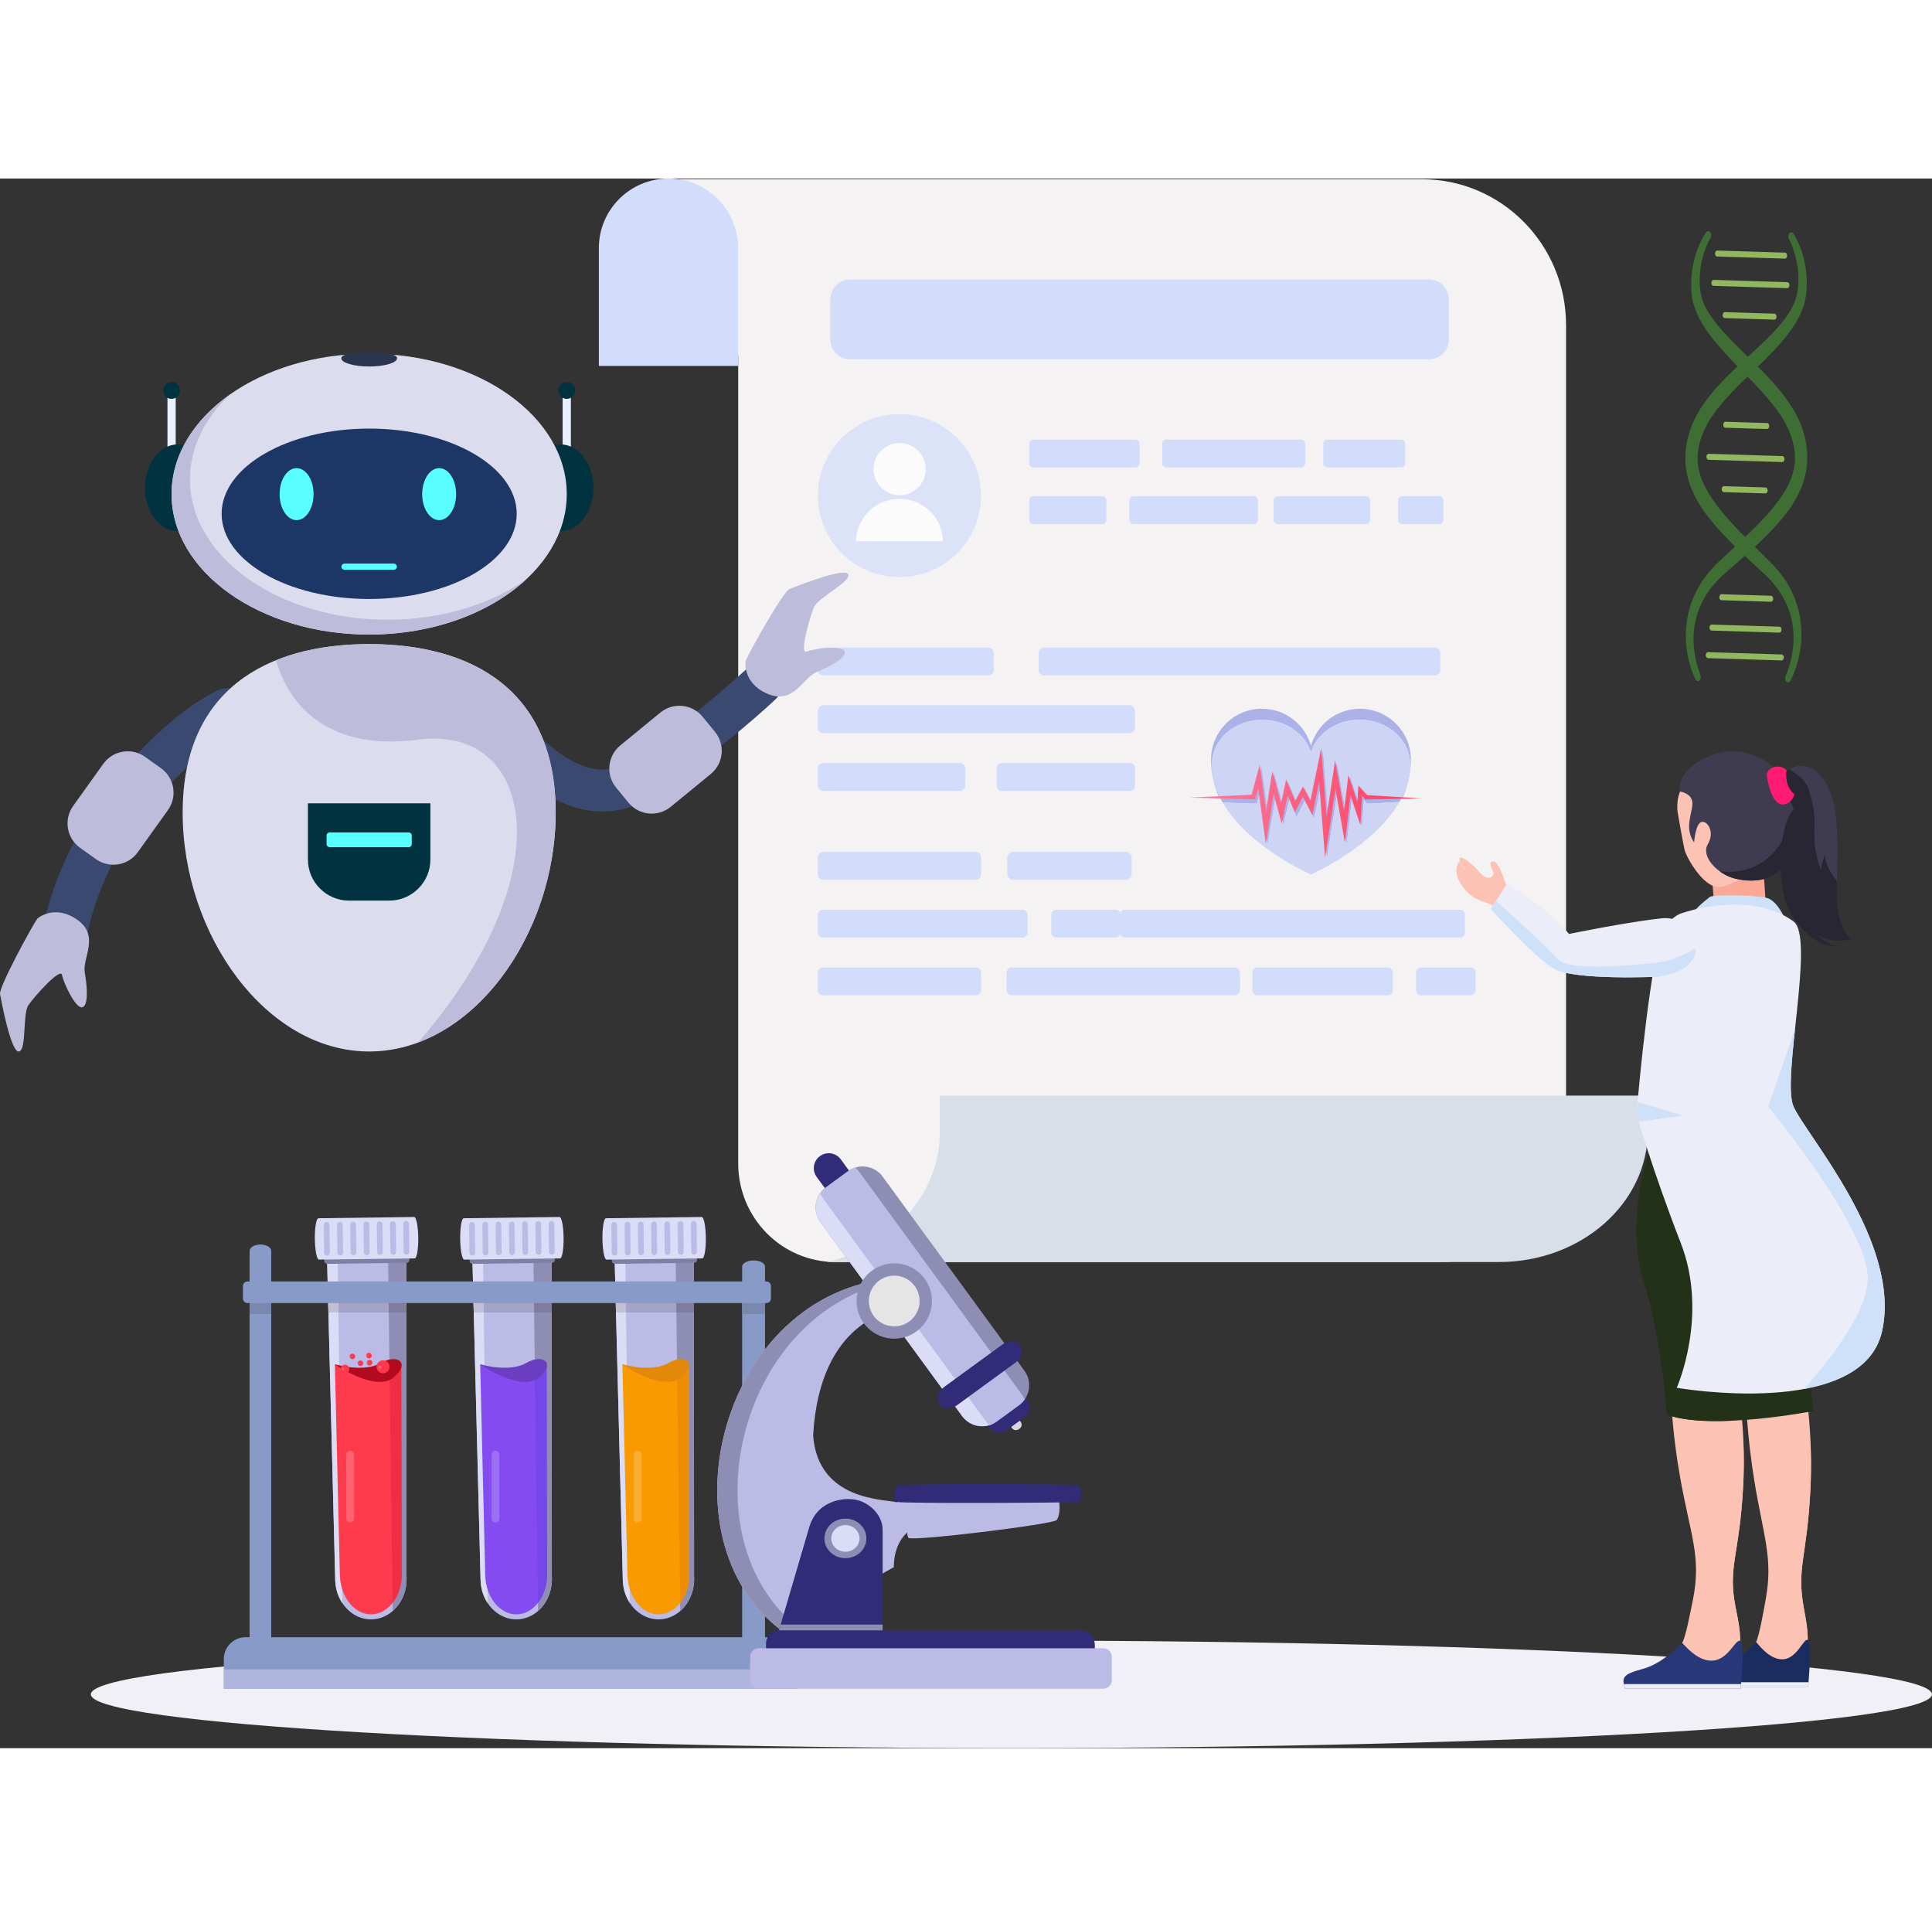 <svg xmlns="http://www.w3.org/2000/svg" width="338" height="337" viewBox="0 0 538 437" fill="none"><rect x="0" y="0" width="538" height="437" fill="#333333" stroke="none"/><g clip-path="url(#clip0_543_2887)"><path d="M537.977 422.013C537.977 430.274 423.21 436.969 281.639 436.969C140.067 436.969 25.301 430.274 25.301 422.013C25.301 413.753 140.067 407.055 281.639 407.055C423.21 407.055 537.977 413.753 537.977 422.013Z" fill="#F1F0F7"></path><path fill-rule="evenodd" clip-rule="evenodd" d="M497.256 138.421C497.825 137.166 498.32 135.637 498.676 134.152C499.032 132.647 499.295 131.105 499.395 129.553C499.614 126.448 499.228 123.346 498.294 120.582C497.835 119.196 497.246 117.887 496.561 116.671C496.238 116.045 495.843 115.485 495.48 114.897C495.071 114.355 494.702 113.772 494.266 113.267C493.844 112.744 493.418 112.228 492.959 111.756C492.517 111.257 492.044 110.807 491.575 110.356C490.634 109.444 489.59 108.516 488.602 107.591C484.601 103.873 480.573 100.141 476.822 95.636C474.966 93.362 473.14 90.907 471.673 87.848C470.945 86.325 470.306 84.646 469.877 82.804C469.445 80.968 469.242 78.968 469.322 76.995C469.398 75.021 469.744 73.104 470.25 71.342C470.496 70.451 470.798 69.621 471.108 68.79C471.45 67.974 471.799 67.163 472.195 66.42C472.974 64.918 473.832 63.535 474.743 62.282C475.644 61.012 476.592 59.836 477.56 58.727C479.489 56.489 481.511 54.508 483.533 52.595L489.58 46.965C491.579 45.106 493.528 43.201 495.334 41.136C497.11 39.065 498.816 36.822 499.804 34.224C499.947 33.907 500.033 33.575 500.137 33.246C500.253 32.92 500.316 32.585 500.389 32.25C500.476 31.931 500.522 31.55 500.572 31.173C500.616 30.796 500.695 30.424 500.709 30.042C500.858 28.525 500.822 26.98 500.672 25.451C500.516 23.923 500.213 22.411 499.781 20.965C499.362 19.534 498.803 18.07 498.174 16.899L498.134 16.826C497.862 16.318 497.938 15.593 498.307 15.208C498.657 14.843 499.145 14.916 499.428 15.358C500.323 16.767 500.978 18.215 501.563 19.817C502.125 21.412 502.551 23.114 502.814 24.883C503.07 26.649 503.193 28.482 503.097 30.311C503.097 30.77 503.027 31.221 502.994 31.677C502.957 32.131 502.92 32.583 502.824 33.07C502.741 33.549 502.664 34.033 502.531 34.477C502.408 34.931 502.295 35.395 502.132 35.811C500.925 39.271 499.072 41.849 497.217 44.199C495.324 46.506 493.342 48.567 491.353 50.548C487.372 54.487 483.318 58.154 479.719 62.34C478.818 63.383 477.96 64.468 477.161 65.603C476.35 66.728 475.628 67.925 474.996 69.163C474.67 69.779 474.404 70.421 474.135 71.061C473.885 71.727 473.633 72.397 473.446 73.079C473.051 74.441 472.801 75.829 472.741 77.209C472.608 79.968 473.303 82.706 474.504 85.215C475.701 87.728 477.298 90.035 479.017 92.188C480.75 94.339 482.606 96.365 484.512 98.329C486.407 100.307 488.35 102.236 490.309 104.154C491.293 105.13 492.254 106.031 493.265 107.067C493.771 107.584 494.273 108.107 494.749 108.686C495.241 109.235 495.707 109.836 496.162 110.449C496.631 111.039 497.047 111.726 497.486 112.365C497.888 113.061 498.314 113.722 498.677 114.47C499.062 115.185 499.392 115.966 499.728 116.735C500.027 117.539 500.326 118.34 500.562 119.189C501.554 122.551 501.869 126.312 501.48 129.878C501.294 131.664 500.945 133.402 500.466 135.056C499.967 136.719 499.395 138.249 498.593 139.776C498.321 140.294 497.802 140.411 497.433 140.038C497.08 139.681 496.99 139.005 497.223 138.494L497.256 138.422L497.256 138.421Z" fill="#3F6E34"></path><path fill-rule="evenodd" clip-rule="evenodd" d="M473.485 138.096C472.953 136.826 472.508 135.285 472.198 133.79C471.886 132.276 471.67 130.727 471.62 129.172C471.493 126.064 471.976 122.973 472.993 120.236C473.492 118.863 474.121 117.571 474.846 116.374C475.185 115.756 475.597 115.209 475.98 114.63C476.402 114.099 476.791 113.527 477.244 113.034C477.679 112.522 478.122 112.019 478.594 111.559C479.05 111.072 479.535 110.636 480.021 110.199C480.985 109.312 482.06 108.413 483.077 107.515C487.188 103.908 491.326 100.288 495.214 95.887C497.139 93.665 499.042 91.262 500.598 88.243C501.373 86.741 502.062 85.081 502.547 83.251C503.036 81.427 503.302 79.433 503.279 77.46C503.266 75.484 502.976 73.559 502.524 71.784C502.308 70.886 502.029 70.048 501.746 69.209C501.427 68.383 501.104 67.564 500.728 66.811C499.997 65.288 499.185 63.881 498.31 62.604C497.445 61.309 496.538 60.108 495.603 58.973C493.74 56.684 491.781 54.648 489.819 52.68L483.946 46.887C482.007 44.974 480.114 43.017 478.371 40.904C476.662 38.786 475.022 36.497 474.114 33.873C473.981 33.552 473.905 33.217 473.812 32.886C473.705 32.557 473.652 32.22 473.589 31.884C473.512 31.563 473.479 31.18 473.439 30.802C473.409 30.424 473.343 30.049 473.336 29.668C473.233 28.147 473.316 26.603 473.516 25.08C473.718 23.556 474.068 22.053 474.543 20.62C475.006 19.201 475.608 17.753 476.273 16.6L476.313 16.528C476.602 16.027 476.545 15.301 476.19 14.905C475.85 14.531 475.361 14.591 475.065 15.024C474.127 16.409 473.429 17.838 472.797 19.424C472.185 21.003 471.706 22.692 471.39 24.453C471.078 26.212 470.901 28.04 470.941 29.871C470.928 30.33 470.985 30.782 471.001 31.24C471.028 31.695 471.051 32.147 471.131 32.637C471.197 33.118 471.261 33.603 471.38 34.052C471.49 34.508 471.59 34.975 471.74 35.395C472.84 38.888 474.613 41.515 476.396 43.914C478.218 46.272 480.137 48.386 482.063 50.421C485.925 54.467 489.866 58.244 493.335 62.526C494.203 63.594 495.028 64.702 495.793 65.858C496.567 67.005 497.253 68.221 497.848 69.475C498.157 70.1 498.403 70.75 498.653 71.397C498.879 72.068 499.112 72.745 499.278 73.433C499.631 74.804 499.84 76.199 499.857 77.58C499.907 80.341 499.128 83.059 497.848 85.534C496.577 88.013 494.911 90.276 493.125 92.381C491.329 94.484 489.413 96.458 487.448 98.369C485.492 100.295 483.49 102.17 481.474 104.033C480.46 104.982 479.472 105.857 478.431 106.864C477.909 107.367 477.39 107.876 476.898 108.442C476.389 108.977 475.907 109.566 475.431 110.165C474.946 110.742 474.51 111.417 474.051 112.044C473.629 112.73 473.18 113.378 472.797 114.117C472.388 114.82 472.036 115.592 471.676 116.351C471.354 117.146 471.028 117.94 470.765 118.782C469.674 122.115 469.245 125.866 469.524 129.442C469.654 131.232 469.953 132.978 470.382 134.644C470.828 136.321 471.35 137.866 472.109 139.414C472.365 139.939 472.88 140.07 473.263 139.708C473.625 139.361 473.732 138.688 473.516 138.17L473.486 138.096L473.485 138.096Z" fill="#3F6E34"></path><path d="M478.179 21.715L497.03 22.298C497.366 22.308 497.649 21.944 497.659 21.484C497.672 21.023 497.406 20.642 497.07 20.632L478.222 20.049C477.886 20.038 477.603 20.403 477.59 20.863C477.58 21.323 477.843 21.705 478.179 21.715Z" fill="#91B75F"></path><path d="M477.156 29.885L497.663 30.519C497.999 30.53 498.282 30.165 498.292 29.705C498.305 29.245 498.039 28.863 497.703 28.853L477.195 28.219C476.86 28.209 476.577 28.573 476.567 29.033C476.554 29.493 476.816 29.875 477.156 29.885Z" fill="#91B75F"></path><path d="M494.126 37.62L480.34 37.194C480.004 37.183 479.725 37.548 479.711 38.008C479.701 38.468 479.964 38.849 480.3 38.859L494.086 39.286C494.422 39.296 494.704 38.932 494.714 38.471C494.724 38.011 494.462 37.63 494.126 37.62V37.62Z" fill="#91B75F"></path><path d="M476.62 125.852L495.472 126.435C495.808 126.445 496.087 126.081 496.1 125.621C496.11 125.161 495.848 124.779 495.512 124.769L476.66 124.186C476.324 124.175 476.042 124.54 476.032 125C476.018 125.46 476.285 125.841 476.62 125.852V125.852Z" fill="#91B75F"></path><path d="M475.601 133.533L496.112 134.167C496.447 134.178 496.73 133.813 496.74 133.353C496.75 132.893 496.487 132.512 496.151 132.501L475.641 131.867C475.305 131.857 475.025 132.222 475.012 132.682C475.002 133.142 475.265 133.523 475.601 133.533Z" fill="#91B75F"></path><path d="M479.358 117.399L493.144 117.825C493.48 117.835 493.763 117.471 493.773 117.011C493.783 116.551 493.52 116.169 493.184 116.159L479.398 115.733C479.063 115.722 478.783 116.087 478.77 116.547C478.76 117.007 479.023 117.388 479.358 117.399V117.399Z" fill="#91B75F"></path><path d="M475.776 78.305L496.287 78.939C496.623 78.949 496.906 78.585 496.916 78.125C496.926 77.665 496.663 77.284 496.327 77.273L475.816 76.639C475.48 76.629 475.201 76.993 475.188 77.453C475.178 77.913 475.441 78.294 475.776 78.305Z" fill="#91B75F"></path><path d="M491.65 86.005L480.062 85.647C479.727 85.636 479.447 86.001 479.434 86.461C479.424 86.921 479.687 87.302 480.023 87.313L491.61 87.671C491.946 87.681 492.229 87.317 492.239 86.857C492.252 86.397 491.986 86.016 491.65 86.005Z" fill="#91B75F"></path><path d="M480.456 69.381L492.044 69.74C492.38 69.75 492.662 69.385 492.672 68.926C492.686 68.465 492.419 68.084 492.084 68.074L480.496 67.715C480.16 67.705 479.881 68.069 479.867 68.529C479.857 68.989 480.12 69.371 480.456 69.381Z" fill="#91B75F"></path><path d="M153.605 299.426L131.52 299.715L133.816 389.923C133.816 389.959 133.815 389.996 133.816 390.032C133.818 390.178 133.823 390.321 133.83 390.464L133.831 390.501L133.834 390.564C134.157 396.521 138.569 401.216 143.901 401.147C149.389 401.073 153.773 395.983 153.693 389.773C153.689 389.544 153.68 389.318 153.665 389.095L153.605 299.426Z" fill="#BBBBE6"></path><path d="M134.507 299.676L131.52 299.716L133.816 389.923C133.816 389.96 133.815 389.996 133.816 390.033C133.818 390.179 133.823 390.322 133.83 390.465L133.831 390.501L133.834 390.565C133.956 392.807 134.658 394.871 135.77 396.569L134.507 299.676H134.507Z" fill="#DBDCF5"></path><path d="M148.523 299.492L149.818 398.817C152.21 396.737 153.74 393.458 153.692 389.773C153.689 389.544 153.679 389.318 153.664 389.095L153.604 299.426L148.523 299.492Z" fill="#8E8DB4"></path><path d="M152.356 388.394C152.353 388.165 152.344 387.939 152.331 387.713L152.198 330.184C149.016 330.31 144.747 331.527 140.909 331.52C138.099 331.517 135.538 330.533 133.719 330.121L135.109 388.507C135.109 388.544 135.109 388.581 135.109 388.62C135.111 388.763 135.116 388.906 135.122 389.049L135.123 389.089L135.126 389.149C135.417 395.11 139.253 399.811 143.879 399.748C148.642 399.688 152.437 394.605 152.356 388.394Z" fill="#834BF0"></path><path d="M153.676 301.879L131.595 302.168C131.14 302.171 130.766 301.809 130.76 301.354L130.75 300.563L154.479 300.254L154.489 301.045C154.495 301.5 154.131 301.872 153.676 301.879Z" fill="#7F7FA5"></path><path d="M155.96 300.639L129.283 300.985C128.7 300.994 128.188 298.409 128.147 295.24C128.106 292.07 128.55 289.471 129.133 289.465L155.81 289.119C156.394 289.109 156.904 291.694 156.946 294.864C156.987 298.034 156.543 300.632 155.96 300.639Z" fill="#DBDCF5"></path><path d="M148.926 330.309L149.789 396.556C151.407 394.49 152.399 391.596 152.357 388.396C152.355 388.167 152.346 387.941 152.333 387.715L152.2 330.186C151.198 330.225 150.091 330.269 148.926 330.309H148.926Z" fill="#7546E8"></path><path d="M131.535 299.874C131.098 299.881 130.74 299.532 130.734 299.094L130.633 291.318C130.627 290.88 130.976 290.521 131.413 290.518C131.85 290.511 132.209 290.86 132.215 291.295L132.316 299.074C132.322 299.512 131.972 299.868 131.535 299.874Z" fill="#BBBBE6"></path><path d="M135.227 299.829C134.79 299.832 134.431 299.483 134.425 299.048L134.324 291.27C134.318 290.834 134.668 290.476 135.105 290.469C135.542 290.462 135.9 290.814 135.906 291.25L136.008 299.028C136.013 299.463 135.664 299.822 135.227 299.829Z" fill="#BBBBE6"></path><path d="M138.914 299.779C138.477 299.785 138.119 299.436 138.113 299.001L138.012 291.223C138.006 290.784 138.355 290.425 138.792 290.422C139.229 290.415 139.588 290.764 139.594 291.199L139.695 298.978C139.701 299.417 139.351 299.775 138.914 299.779Z" fill="#BBBBE6"></path><path d="M142.606 299.733C142.169 299.74 141.81 299.388 141.805 298.952L141.703 291.174C141.698 290.739 142.047 290.38 142.484 290.373C142.921 290.37 143.279 290.719 143.285 291.154L143.386 298.932C143.392 299.368 143.043 299.726 142.606 299.733Z" fill="#BBBBE6"></path><path d="M146.297 299.683C145.86 299.69 145.501 299.341 145.496 298.905L145.395 291.127C145.389 290.688 145.738 290.333 146.175 290.326C146.612 290.32 146.971 290.669 146.976 291.107L147.078 298.882C147.083 299.321 146.734 299.68 146.297 299.683Z" fill="#BBBBE6"></path><path d="M149.989 299.636C149.552 299.642 149.193 299.293 149.187 298.855L149.086 291.076C149.08 290.641 149.43 290.282 149.867 290.275C150.304 290.272 150.662 290.621 150.668 291.056L150.769 298.835C150.775 299.27 150.425 299.629 149.989 299.636Z" fill="#BBBBE6"></path><path d="M153.68 299.585C153.243 299.592 152.884 299.243 152.879 298.808L152.777 291.029C152.772 290.594 153.121 290.235 153.558 290.229C153.995 290.222 154.354 290.571 154.36 291.009L154.461 298.788C154.466 299.223 154.117 299.582 153.68 299.585Z" fill="#BBBBE6"></path><path d="M137.982 374.166C137.388 374.166 136.906 373.685 136.906 373.09V355.284C136.906 354.689 137.388 354.207 137.982 354.207C138.576 354.207 139.057 354.689 139.057 355.284V373.09C139.057 373.685 138.576 374.166 137.982 374.166Z" fill="#9C6FF3"></path><path d="M133.684 330.119C133.684 330.119 141.747 332.524 146.527 329.767C151.306 327.005 154.862 329.863 150 333.85C144.994 337.954 133.684 330.119 133.684 330.119Z" fill="#6B3DC1"></path><path d="M113.133 299.426L91.047 299.715L93.343 389.923C93.344 389.959 93.343 389.996 93.344 390.032C93.345 390.178 93.351 390.321 93.357 390.464L93.358 390.501L93.362 390.564C93.685 396.521 98.097 401.216 103.428 401.147C108.917 401.073 113.301 395.983 113.22 389.773C113.217 389.544 113.207 389.318 113.192 389.095L113.133 299.426Z" fill="#BBBBE6"></path><path d="M94.034 299.676L91.047 299.716L93.343 389.923C93.344 389.96 93.343 389.996 93.344 390.033C93.345 390.179 93.351 390.322 93.357 390.465L93.358 390.501L93.362 390.565C93.483 392.807 94.186 394.871 95.297 396.569L94.034 299.676Z" fill="#DBDCF5"></path><path d="M108.051 299.492L109.345 398.817C111.737 396.737 113.267 393.458 113.219 389.773C113.216 389.544 113.207 389.318 113.192 389.095L113.132 299.426L108.051 299.492Z" fill="#8E8DB4"></path><path d="M111.884 388.394C111.881 388.165 111.872 387.939 111.859 387.713L111.726 330.184C108.544 330.31 104.275 331.527 100.436 331.52C97.626 331.517 95.065 330.533 93.246 330.121L94.637 388.507C94.637 388.544 94.637 388.581 94.637 388.62C94.639 388.763 94.644 388.906 94.65 389.049L94.651 389.089L94.654 389.149C94.944 395.11 98.781 399.811 103.407 399.748C108.169 399.688 111.965 394.605 111.884 388.394Z" fill="#FD3B4C"></path><path d="M113.207 301.879L91.127 302.168C90.671 302.171 90.297 301.809 90.291 301.354L90.281 300.563L114.01 300.254L114.02 301.045C114.026 301.5 113.662 301.872 113.207 301.879Z" fill="#7F7FA5"></path><path d="M115.487 300.639L88.811 300.985C88.227 300.994 87.716 298.409 87.674 295.24C87.633 292.07 88.077 289.471 88.66 289.465L115.337 289.119C115.92 289.109 116.432 291.694 116.473 294.864C116.514 298.034 116.071 300.632 115.487 300.639Z" fill="#DBDCF5"></path><path d="M108.453 330.309L109.317 396.556C110.935 394.49 111.927 391.596 111.885 388.396C111.882 388.167 111.873 387.941 111.86 387.715L111.727 330.186C110.726 330.225 109.618 330.269 108.453 330.309Z" fill="#EF2E45"></path><path d="M91.063 299.874C90.626 299.881 90.267 299.532 90.262 299.094L90.16 291.318C90.155 290.88 90.504 290.521 90.941 290.518C91.378 290.511 91.736 290.86 91.742 291.295L91.844 299.074C91.85 299.512 91.5 299.868 91.063 299.874H91.063Z" fill="#BBBBE6"></path><path d="M94.754 299.829C94.317 299.832 93.959 299.483 93.953 299.048L93.852 291.27C93.846 290.834 94.195 290.476 94.632 290.469C95.069 290.462 95.428 290.814 95.434 291.25L95.535 299.028C95.541 299.463 95.191 299.822 94.754 299.829Z" fill="#BBBBE6"></path><path d="M98.446 299.779C98.009 299.785 97.65 299.436 97.644 299.001L97.543 291.223C97.537 290.784 97.887 290.425 98.324 290.422C98.761 290.415 99.119 290.764 99.125 291.199L99.227 298.978C99.232 299.417 98.882 299.775 98.446 299.779Z" fill="#BBBBE6"></path><path d="M102.137 299.733C101.7 299.74 101.341 299.388 101.336 298.952L101.234 291.174C101.229 290.739 101.578 290.38 102.015 290.373C102.452 290.37 102.811 290.719 102.817 291.154L102.918 298.932C102.924 299.368 102.574 299.726 102.137 299.733Z" fill="#BBBBE6"></path><path d="M105.828 299.683C105.391 299.69 105.033 299.341 105.027 298.905L104.926 291.127C104.92 290.688 105.269 290.333 105.706 290.326C106.143 290.32 106.502 290.669 106.508 291.107L106.609 298.882C106.615 299.321 106.265 299.68 105.828 299.683Z" fill="#BBBBE6"></path><path d="M109.516 299.636C109.079 299.642 108.721 299.293 108.715 298.855L108.613 291.076C108.608 290.641 108.957 290.282 109.394 290.275C109.831 290.272 110.19 290.621 110.195 291.056L110.297 298.835C110.303 299.27 109.953 299.629 109.516 299.636Z" fill="#BBBBE6"></path><path d="M113.207 299.585C112.77 299.592 112.412 299.243 112.406 298.808L112.305 291.029C112.299 290.594 112.649 290.235 113.085 290.229C113.522 290.222 113.881 290.571 113.887 291.009L113.988 298.788C113.994 299.223 113.644 299.582 113.207 299.585Z" fill="#BBBBE6"></path><path d="M97.509 374.166C96.915 374.166 96.434 373.685 96.434 373.09V355.284C96.434 354.689 96.915 354.207 97.509 354.207C98.103 354.207 98.585 354.689 98.585 355.284V373.09C98.585 373.685 98.103 374.166 97.509 374.166Z" fill="#FD6270"></path><path d="M93.211 330.119C93.211 330.119 101.274 332.524 106.054 329.767C110.834 327.005 114.389 329.863 109.527 333.85C104.521 337.954 93.211 330.119 93.211 330.119Z" fill="#B20B1F"></path><path d="M193.215 299.426L171.129 299.715L173.425 389.923C173.425 389.959 173.425 389.996 173.425 390.032C173.427 390.178 173.432 390.321 173.439 390.464L173.44 390.501L173.444 390.564C173.766 396.521 178.179 401.216 183.51 401.147C188.999 401.073 193.383 395.983 193.302 389.773C193.299 389.544 193.289 389.318 193.274 389.095L193.215 299.426Z" fill="#BBBBE6"></path><path d="M174.117 299.676L171.129 299.716L173.425 389.923C173.426 389.96 173.425 389.996 173.425 390.033C173.427 390.179 173.432 390.322 173.439 390.465L173.44 390.501L173.444 390.565C173.565 392.807 174.267 394.871 175.379 396.569L174.117 299.676Z" fill="#DBDCF5"></path><path d="M188.133 299.492L189.427 398.817C191.82 396.737 193.349 393.458 193.302 389.773C193.299 389.544 193.289 389.318 193.274 389.095L193.214 299.426L188.133 299.492Z" fill="#8E8DB4"></path><path d="M191.966 388.394C191.963 388.165 191.954 387.939 191.941 387.713L191.808 330.184C188.626 330.31 184.356 331.527 180.518 331.52C177.708 331.517 175.147 330.533 173.328 330.121L174.719 388.507C174.719 388.544 174.718 388.581 174.719 388.62C174.721 388.763 174.726 388.906 174.732 389.049L174.732 389.089L174.736 389.149C175.026 395.11 178.863 399.811 183.489 399.748C188.251 399.688 192.046 394.605 191.966 388.394Z" fill="#F99A00"></path><path d="M193.285 301.879L171.204 302.168C170.749 302.171 170.376 301.809 170.37 301.354L170.359 300.563L194.088 300.254L194.098 301.045C194.104 301.5 193.74 301.872 193.285 301.879Z" fill="#7F7FA5"></path><path d="M195.569 300.639L168.893 300.985C168.309 300.994 167.798 298.409 167.757 295.24C167.715 292.07 168.159 289.471 168.743 289.465L195.42 289.119C196.003 289.109 196.514 291.694 196.555 294.864C196.597 298.034 196.153 300.632 195.569 300.639Z" fill="#DBDCF5"></path><path d="M188.535 330.309L189.399 396.556C191.017 394.49 192.009 391.596 191.967 388.396C191.964 388.167 191.955 387.941 191.942 387.715L191.809 330.186C190.808 330.225 189.7 330.269 188.535 330.309Z" fill="#ED8D03"></path><path d="M171.145 299.874C170.708 299.881 170.349 299.532 170.344 299.094L170.242 291.318C170.237 290.88 170.586 290.521 171.023 290.518C171.46 290.511 171.818 290.86 171.824 291.295L171.925 299.074C171.931 299.512 171.582 299.868 171.145 299.874Z" fill="#BBBBE6"></path><path d="M174.832 299.829C174.396 299.832 174.037 299.483 174.031 299.048L173.93 291.27C173.924 290.834 174.274 290.476 174.71 290.469C175.147 290.462 175.506 290.814 175.512 291.25L175.613 299.028C175.619 299.463 175.269 299.822 174.832 299.829Z" fill="#BBBBE6"></path><path d="M178.524 299.779C178.087 299.785 177.728 299.436 177.723 299.001L177.621 291.223C177.615 290.784 177.965 290.425 178.402 290.422C178.839 290.415 179.197 290.764 179.203 291.199L179.304 298.978C179.31 299.417 178.96 299.775 178.524 299.779Z" fill="#BBBBE6"></path><path d="M182.215 299.733C181.778 299.74 181.42 299.388 181.414 298.952L181.313 291.174C181.307 290.739 181.656 290.38 182.093 290.373C182.53 290.37 182.889 290.719 182.895 291.154L182.996 298.932C183.001 299.368 182.652 299.726 182.215 299.733Z" fill="#BBBBE6"></path><path d="M185.906 299.683C185.47 299.69 185.111 299.341 185.105 298.905L185.004 291.127C184.998 290.688 185.348 290.333 185.784 290.326C186.221 290.32 186.58 290.669 186.585 291.107L186.687 298.882C186.693 299.321 186.343 299.68 185.906 299.683Z" fill="#BBBBE6"></path><path d="M189.598 299.636C189.161 299.642 188.802 299.293 188.797 298.855L188.695 291.076C188.69 290.641 189.039 290.282 189.476 290.275C189.913 290.272 190.272 290.621 190.277 291.056L190.379 298.835C190.385 299.27 190.035 299.629 189.598 299.636Z" fill="#BBBBE6"></path><path d="M193.289 299.585C192.853 299.592 192.494 299.243 192.488 298.808L192.387 291.029C192.381 290.594 192.731 290.235 193.168 290.229C193.604 290.222 193.963 290.571 193.969 291.009L194.07 298.788C194.076 299.223 193.726 299.582 193.289 299.585Z" fill="#BBBBE6"></path><path d="M177.591 374.166C176.997 374.166 176.516 373.685 176.516 373.09V355.284C176.516 354.689 176.997 354.207 177.591 354.207C178.185 354.207 178.667 354.689 178.667 355.284V373.09C178.667 373.685 178.185 374.166 177.591 374.166Z" fill="#FAAE33"></path><path d="M173.293 330.119C173.293 330.119 181.356 332.524 186.136 329.767C190.915 327.005 194.471 329.863 189.609 333.85C184.603 337.954 173.293 330.119 173.293 330.119Z" fill="#E2890A"></path><path d="M131.927 315.701L131.707 307.068L131.927 315.701" fill="#DEDEDE"></path><path d="M148.733 315.701H134.714L134.602 307.068H148.621L148.733 315.701Z" fill="#A4A4C8"></path><path d="M134.717 315.701H131.927L131.707 307.068H134.604L134.717 315.701Z" fill="#C0C0D5"></path><path d="M153.614 315.701H148.733L148.621 307.068H153.608L153.611 310.597L153.614 315.701Z" fill="#7E7D9E"></path><path d="M113.143 315.701H113.142L113.137 307.068L113.143 315.701Z" fill="#DEDEDE"></path><path d="M108.261 315.701H94.241L94.129 307.068H108.148L108.261 315.701Z" fill="#A4A4C8"></path><path d="M94.244 315.701H91.454L91.259 308.052L91.234 307.068H94.131L94.244 315.701H94.244Z" fill="#C0C0D5"></path><path d="M113.141 315.701H108.261L108.148 307.068H113.136L113.141 315.701Z" fill="#7E7D9E"></path><path d="M96.874 330.544C97.376 330.993 97.421 331.76 96.975 332.259C96.53 332.76 95.761 332.807 95.259 332.362C94.758 331.916 94.713 331.149 95.159 330.647C95.605 330.145 96.373 330.099 96.874 330.544Z" fill="#FF374D"></path><path d="M95.725 331.274C95.84 331.377 95.851 331.553 95.748 331.67C95.645 331.786 95.468 331.796 95.352 331.693C95.236 331.59 95.226 331.414 95.329 331.297C95.432 331.181 95.609 331.171 95.725 331.274Z" fill="#FF6C79"></path><path d="M103.266 327.119C103.585 327.405 103.614 327.893 103.33 328.212C103.046 328.531 102.556 328.561 102.236 328.275C101.917 327.993 101.888 327.504 102.172 327.185C102.456 326.863 102.946 326.836 103.266 327.119Z" fill="#FF374D"></path><path d="M102.536 327.583C102.609 327.649 102.616 327.762 102.55 327.835C102.485 327.908 102.372 327.915 102.298 327.849C102.224 327.785 102.218 327.672 102.283 327.599C102.349 327.523 102.462 327.516 102.536 327.583Z" fill="#FF6C79"></path><path d="M103.426 329.102C103.745 329.388 103.774 329.876 103.49 330.195C103.206 330.514 102.716 330.544 102.396 330.258C102.077 329.976 102.048 329.487 102.332 329.168C102.616 328.849 103.106 328.82 103.426 329.102Z" fill="#FF374D"></path><path d="M102.696 329.567C102.769 329.633 102.776 329.746 102.711 329.819C102.645 329.892 102.532 329.899 102.458 329.836C102.385 329.769 102.378 329.656 102.443 329.583C102.509 329.51 102.622 329.503 102.696 329.567Z" fill="#FF6C79"></path><path d="M100.894 329.252C101.214 329.534 101.243 330.026 100.959 330.345C100.675 330.664 100.185 330.69 99.865 330.408C99.546 330.126 99.517 329.634 99.801 329.315C100.085 328.996 100.575 328.969 100.894 329.252Z" fill="#FF374D"></path><path d="M100.161 329.716C100.234 329.782 100.241 329.892 100.176 329.968C100.11 330.041 99.997 330.048 99.923 329.982C99.85 329.915 99.843 329.802 99.908 329.729C99.974 329.656 100.087 329.649 100.161 329.716Z" fill="#FF6C79"></path><path d="M98.66 327.347C98.979 327.629 99.008 328.118 98.724 328.437C98.44 328.759 97.951 328.786 97.631 328.503C97.311 328.217 97.282 327.729 97.567 327.41C97.851 327.091 98.34 327.061 98.66 327.347Z" fill="#FF374D"></path><path d="M97.926 327.812C98 327.875 98.007 327.988 97.941 328.061C97.876 328.137 97.763 328.144 97.689 328.077C97.615 328.011 97.608 327.898 97.674 327.825C97.74 327.752 97.853 327.745 97.926 327.812Z" fill="#FF6C79"></path><path d="M107.858 329.485C108.603 330.146 108.67 331.286 108.008 332.03C107.346 332.774 106.206 332.841 105.461 332.179C104.716 331.518 104.649 330.378 105.311 329.634C105.973 328.89 107.114 328.823 107.858 329.485Z" fill="#FF374D"></path><path d="M106.154 330.567C106.326 330.72 106.341 330.982 106.188 331.152C106.036 331.325 105.773 331.341 105.601 331.188C105.429 331.036 105.413 330.773 105.566 330.6C105.719 330.427 105.982 330.414 106.154 330.567Z" fill="#FF6C79"></path><path d="M193.222 315.701H193.222L193.219 310.598L193.222 315.701Z" fill="#DEDEDE"></path><path d="M171.354 308.683L171.312 307.068H171.313L171.354 308.683Z" fill="#DEDEDE"></path><path d="M188.342 315.701H174.324L174.211 307.068H188.23L188.342 315.701Z" fill="#A4A4C8"></path><path d="M174.326 315.701H171.536L171.357 308.683L171.316 307.068H174.213L174.326 315.701Z" fill="#C0C0D5"></path><path d="M193.224 315.701H188.343L188.23 307.068H193.218L193.22 310.597L193.224 315.701Z" fill="#7E7D9E"></path><path d="M222.002 420.449H62.328V412.175C62.328 408.826 65.047 406.111 68.4 406.111H215.93C219.284 406.111 222.002 408.826 222.002 412.175L222.002 420.449Z" fill="#889AC8"></path><path d="M222.002 415.072H62.328V420.448H222.002V415.072Z" fill="#AFB6DD"></path><path d="M72.517 409.03C70.853 409.03 69.504 408.226 69.504 407.235V298.57C69.504 297.58 70.853 296.779 72.517 296.779C74.182 296.779 75.531 297.58 75.531 298.57V407.235C75.531 408.226 74.182 409.03 72.517 409.03Z" fill="#889AC8"></path><path d="M209.849 409.029C208.092 409.029 206.668 408.258 206.668 407.308V302.932C206.668 301.982 208.092 301.211 209.849 301.211C211.606 301.211 213.03 301.982 213.03 302.932V407.308C213.03 408.258 211.606 409.029 209.849 409.029Z" fill="#889AC8"></path><path d="M75.531 310.109H69.504V316.127H75.531V310.109Z" fill="#7988AF"></path><path d="M213.03 310.109H206.668V316.127H213.03V310.109Z" fill="#7988AF"></path><path d="M213.404 313.086H68.923C68.219 313.086 67.648 312.514 67.648 311.813V308.341C67.648 307.636 68.219 307.068 68.923 307.068H213.404C214.108 307.068 214.678 307.637 214.678 308.341V311.813C214.678 312.514 214.108 313.086 213.404 313.086Z" fill="#889AC8"></path><path d="M189.047 0.197H395.955C418.126 0.197 436.096 18.377 436.096 40.801V266.549C436.096 285.937 420.557 301.656 401.39 301.656H232.668C217.702 301.656 205.57 289.382 205.57 274.244V49.346H189.047V0.197Z" fill="#F4F2F2"></path><path d="M261.715 265.465V255.314H458.854V265.176C458.854 285.322 440.299 301.656 417.407 301.656H230.238C248.369 297.35 261.715 282.783 261.715 265.465Z" fill="#D9DFE8"></path><path d="M186.149 0C175.442 0 166.762 8.672 166.762 19.368V52.173H205.536V19.368C205.536 8.671 196.856 0 186.149 0Z" fill="#D2DDFC"></path><path d="M316.166 72.682H287.782C287.144 72.682 286.625 73.2 286.625 73.839V79.265C286.625 79.904 287.144 80.423 287.782 80.423H316.166C316.804 80.423 317.323 79.904 317.323 79.265V73.839C317.323 73.2 316.804 72.682 316.166 72.682V72.682Z" fill="#D2DDFC"></path><path d="M324.794 72.682H362.297C362.936 72.682 363.455 73.2 363.455 73.839V79.265C363.455 79.905 362.936 80.423 362.297 80.423H324.794C324.152 80.423 323.637 79.904 323.637 79.265V73.839C323.637 73.2 324.152 72.682 324.794 72.682Z" fill="#D2DDFC"></path><path d="M369.634 72.682H390.138C390.78 72.682 391.299 73.2 391.299 73.839V79.265C391.299 79.905 390.78 80.423 390.142 80.423H369.634C368.995 80.423 368.477 79.904 368.477 79.265V73.839C368.477 73.2 368.995 72.682 369.634 72.682V72.682Z" fill="#D2DDFC"></path><path d="M306.94 88.461H287.782C287.144 88.461 286.625 88.979 286.625 89.618V95.045C286.625 95.684 287.144 96.202 287.782 96.202H306.94C307.578 96.202 308.097 95.684 308.097 95.045V89.618C308.097 88.979 307.578 88.461 306.94 88.461Z" fill="#D2DDFC"></path><path d="M349.132 88.461H315.677C315.038 88.461 314.52 88.979 314.52 89.618V95.045C314.52 95.684 315.038 96.202 315.677 96.202H349.132C349.774 96.202 350.293 95.684 350.293 95.045V89.618C350.293 88.979 349.774 88.461 349.132 88.461Z" fill="#D2DDFC"></path><path d="M380.373 88.461H355.821C355.18 88.461 354.664 88.979 354.664 89.619V95.045C354.664 95.684 355.18 96.202 355.821 96.202H380.373C381.015 96.202 381.531 95.684 381.531 95.045V89.618C381.531 88.979 381.015 88.461 380.373 88.461Z" fill="#D2DDFC"></path><path d="M400.832 88.461H390.422C389.817 88.461 389.328 88.951 389.328 89.555V95.108C389.328 95.712 389.817 96.202 390.422 96.202H400.832C401.434 96.202 401.927 95.712 401.927 95.108V89.555C401.927 88.951 401.434 88.461 400.832 88.461Z" fill="#D2DDFC"></path><path d="M271.77 187.496H229.172C228.381 187.496 227.738 188.137 227.738 188.928V193.803C227.738 194.593 228.381 195.235 229.172 195.235H271.77C272.562 195.235 273.204 194.593 273.204 193.803V188.928C273.204 188.137 272.562 187.496 271.77 187.496Z" fill="#D2DDFC"></path><path d="M313.586 187.496H282.043C281.189 187.496 280.496 188.188 280.496 189.041V193.69C280.496 194.544 281.189 195.235 282.043 195.235H313.586C314.441 195.235 315.133 194.544 315.133 193.69V189.041C315.133 188.188 314.441 187.496 313.586 187.496Z" fill="#D2DDFC"></path><path d="M284.747 203.57H229.172C228.381 203.57 227.738 204.212 227.738 205.006V209.88C227.738 210.671 228.381 211.312 229.172 211.312H284.747C285.538 211.312 286.18 210.671 286.18 209.88V205.006C286.18 204.212 285.538 203.57 284.747 203.57Z" fill="#D2DDFC"></path><path d="M406.662 203.57H313.224C312.522 203.57 311.953 204.138 311.953 204.84V210.046C311.953 210.744 312.522 211.312 313.224 211.312H406.662C407.36 211.312 407.929 210.744 407.929 210.046V204.84C407.929 204.138 407.36 203.57 406.662 203.57Z" fill="#D2DDFC"></path><path d="M310.665 203.57H294.191C293.4 203.57 292.758 204.212 292.758 205.006V209.88C292.758 210.671 293.4 211.312 294.191 211.312H310.665C311.456 211.312 312.098 210.671 312.098 209.88V205.006C312.098 204.212 311.456 203.57 310.665 203.57Z" fill="#D2DDFC"></path><path d="M271.769 219.648H229.172C228.381 219.648 227.738 220.29 227.738 221.08V225.958C227.738 226.749 228.381 227.39 229.172 227.39H271.769C272.562 227.39 273.204 226.749 273.204 225.958V221.08C273.204 220.29 272.562 219.648 271.769 219.648Z" fill="#D2DDFC"></path><path d="M386.507 219.648H350.088C349.353 219.648 348.758 220.243 348.758 220.978V226.061C348.758 226.796 349.353 227.39 350.088 227.39H386.507C387.242 227.39 387.837 226.796 387.837 226.061V220.978C387.837 220.243 387.242 219.648 386.507 219.648Z" fill="#D2DDFC"></path><path d="M343.851 219.648H281.723C280.931 219.648 280.289 220.29 280.289 221.08V225.958C280.289 226.749 280.931 227.39 281.723 227.39H343.851C344.646 227.39 345.288 226.749 345.288 225.958V221.08C345.288 220.29 344.646 219.648 343.851 219.648Z" fill="#D2DDFC"></path><path d="M409.527 219.648H395.707C394.956 219.648 394.344 220.26 394.344 221.011V226.025C394.344 226.779 394.956 227.39 395.707 227.39H409.527C410.281 227.39 410.893 226.779 410.893 226.025V221.011C410.893 220.26 410.281 219.648 409.527 219.648Z" fill="#D2DDFC"></path><path d="M314.504 154.405H229.283C228.43 154.405 227.738 153.714 227.738 152.862V148.207C227.738 147.355 228.43 146.664 229.283 146.664H314.504C315.359 146.664 316.05 147.355 316.05 148.207V152.862C316.05 153.714 315.359 154.405 314.504 154.405Z" fill="#D2DDFC"></path><path d="M267.347 170.483H229.172C228.381 170.483 227.738 169.842 227.738 169.051V164.175C227.738 163.384 228.381 162.742 229.172 162.742H267.347C268.139 162.742 268.781 163.384 268.781 164.175V169.051C268.781 169.842 268.139 170.483 267.347 170.483Z" fill="#D2DDFC"></path><path d="M314.747 170.483H278.888C278.169 170.483 277.586 169.9 277.586 169.182V164.043C277.586 163.325 278.169 162.742 278.888 162.742H314.747C315.466 162.742 316.051 163.325 316.051 164.043V169.182C316.051 169.9 315.466 170.483 314.747 170.483Z" fill="#D2DDFC"></path><path d="M275.283 138.329H229.172C228.381 138.329 227.738 137.688 227.738 136.896V132.021C227.738 131.23 228.381 130.588 229.172 130.588H275.283C276.075 130.588 276.717 131.23 276.717 132.021V136.896C276.717 137.687 276.075 138.329 275.283 138.329Z" fill="#D2DDFC"></path><path d="M399.653 138.329H290.676C289.884 138.329 289.242 137.688 289.242 136.896V132.021C289.242 131.23 289.884 130.588 290.676 130.588H399.653C400.444 130.588 401.086 131.23 401.086 132.021V136.896C401.086 137.687 400.444 138.329 399.653 138.329Z" fill="#D2DDFC"></path><path d="M250.473 110.965C237.932 110.965 227.766 100.809 227.766 88.28C227.766 75.751 237.932 65.594 250.473 65.594C263.014 65.594 273.181 75.751 273.181 88.28C273.181 100.809 263.014 110.965 250.473 110.965ZM250.473 89.195C243.893 89.195 238.55 94.435 238.367 100.965H262.58C262.397 94.435 257.053 89.195 250.473 89.195ZM250.517 73.66C246.514 73.66 243.269 76.902 243.269 80.901C243.269 84.9 246.514 88.142 250.517 88.142C254.52 88.142 257.765 84.9 257.765 80.901C257.765 76.902 254.52 73.66 250.517 73.66Z" fill="#DCE3F9"></path><path d="M250.517 88.142C246.515 88.142 243.27 84.9 243.27 80.901C243.27 76.902 246.515 73.66 250.517 73.66C254.52 73.66 257.765 76.902 257.765 80.901C257.765 84.9 254.52 88.142 250.517 88.142Z" fill="#FCFBFB"></path><path d="M262.58 100.965H238.367C238.55 94.436 243.894 89.195 250.474 89.195C257.054 89.195 262.397 94.436 262.58 100.965Z" fill="#FCFBFB"></path><path d="M392.88 161.799C392.877 165.631 391.986 169.219 390.526 172.532L390.26 172.521C391.76 169.597 392.674 166.418 392.678 163.022C392.681 156.211 386.382 150.686 378.606 150.681C372.765 150.678 367.76 153.793 365.625 158.229L365.062 157.923C366.745 151.978 372.217 147.621 378.709 147.625C386.541 147.63 392.887 153.976 392.88 161.799Z" fill="#AAB2E8"></path><path d="M392.678 163.022C392.674 166.418 391.76 169.597 390.26 172.521L381.183 172.144L379.713 170.524L378.745 169.464L378.659 170.869L378.463 174.067L376.856 169.219L375.978 166.559L375.642 169.304L374.751 176.599L372.968 166.383L372.28 162.467L371.688 166.358L369.888 178.176L368.764 163.773L368.402 159.077L367.454 163.65L365.375 173.727L363.915 170.881L363.32 169.725L362.728 170.843L361.155 173.802L359.465 169.784L358.637 167.809L358.201 169.867L357.23 174.448L355.604 168.471L354.785 165.465L354.317 168.502L353.049 176.664L351.716 166.903L351.277 163.71L350.445 166.782L349.018 172.042L339.806 172.468C338.332 169.55 337.434 166.38 337.438 162.99C337.441 156.179 343.747 150.661 351.519 150.666C357.965 150.67 363.393 154.468 365.059 159.647C365.216 159.163 365.405 158.689 365.625 158.229C367.76 153.793 372.765 150.678 378.606 150.682C386.382 150.686 392.681 156.211 392.678 163.022L392.678 163.022Z" fill="#CED4F4"></path><path d="M381.182 172.144L390.259 172.521C390.079 172.877 389.89 173.23 389.69 173.578L380.946 174.057L380.674 174.057L380.484 173.851L379.789 173.09L379.496 177.334L379.31 180.491L378.296 177.454L376.556 172.237L375.498 181.056L374.986 185.349L374.231 181.049L372.375 171.186L370.323 184.026L369.472 189.635L369.026 183.937L367.812 169.235L365.933 178.182L363.319 173.319L361.031 177.749L359.069 172.944L357.964 177.424L357.396 180.082L356.67 177.418L355.144 172.487L353.657 181.322L352.969 185.738L352.36 181.269L350.863 170.935L350.142 173.579L350.019 174.039L349.536 174.036L340.49 173.736C340.25 173.319 340.024 172.896 339.805 172.467L349.017 172.042L350.444 166.781L351.276 163.709L351.715 166.902L353.048 176.663L354.316 168.502L354.785 165.464L355.603 168.47L357.229 174.447L358.2 169.866L358.636 167.809L359.464 169.784L361.154 173.802L362.727 170.843L363.319 169.725L363.914 170.881L365.374 173.727L367.453 163.65L368.401 159.076L368.763 163.773L369.888 178.175L371.687 166.357L372.279 162.467L372.967 166.382L374.75 176.599L375.641 169.304L375.977 166.558L376.855 169.219L378.462 174.066L378.658 170.868L378.744 169.464L379.712 170.524L381.182 172.144L381.182 172.144Z" fill="#AAB2E8"></path><path d="M380.949 174.057L389.692 173.578C382.545 186.113 365.041 193.762 365.041 193.762C365.041 193.762 347.676 186.226 340.492 173.736L349.539 174.036L350.021 174.038L350.144 173.578L350.866 170.935L352.362 181.268L352.971 185.737L353.66 181.321L355.146 172.487L356.673 177.417L357.398 180.082L357.967 177.423L359.071 172.944L361.033 177.749L363.321 173.318L365.936 178.181L367.815 169.234L369.029 183.936L369.474 189.635L370.326 184.026L372.378 171.185L374.234 181.049L374.989 185.348L375.501 181.055L376.558 172.237L378.298 177.454L379.312 180.491L379.499 177.334L379.791 173.09L380.486 173.85L380.676 174.056L380.949 174.057L380.949 174.057Z" fill="#CED4F4"></path><path d="M365.062 157.924L365.624 158.229C365.405 158.689 365.215 159.163 365.059 159.647C363.393 154.468 357.965 150.669 351.519 150.666C343.747 150.661 337.441 156.178 337.437 162.99C337.434 166.38 338.332 169.55 339.805 172.467L339.546 172.481C338.106 169.178 337.231 165.593 337.234 161.766C337.238 153.944 343.59 147.605 351.419 147.609C357.915 147.613 363.379 151.976 365.062 157.924L365.062 157.924Z" fill="#AAB2E8"></path><path fill-rule="evenodd" clip-rule="evenodd" d="M380.696 171.656L379.226 170.038L378.258 168.976L378.171 170.382L377.975 173.579L376.369 168.733L375.491 166.071L375.155 168.817L374.263 176.111L372.477 165.897L371.792 161.98L371.2 165.87L369.401 177.688L368.28 163.287L367.914 158.59L366.97 163.163L364.891 173.239L363.427 170.394L362.832 169.238L362.24 170.355L360.667 173.315L358.977 169.297L358.149 167.323L357.714 169.379L356.742 173.96L355.116 167.984L354.298 164.979L353.826 168.015L352.562 176.176L351.228 166.416L350.792 163.221L349.958 166.294L348.531 171.555L331.402 172.348L349.053 172.845L349.532 172.846L349.655 172.388L350.377 169.744L351.873 180.782L352.482 185.251L353.171 180.836L354.657 171.295L356.187 176.932L356.909 179.596L357.478 176.936L358.578 171.751L359.992 175.115L360.544 176.435L361.199 175.203L362.836 172.126L364.575 175.507L365.446 177.198L365.822 175.373L367.326 168.043L368.539 183.447L368.988 189.149L369.837 183.537L371.892 169.994L373.744 180.563L374.499 184.859L375.015 180.57L376.069 171.752L377.809 176.967L378.823 180.002L379.01 176.848L379.305 171.9L379.997 172.659L380.187 172.865L380.459 172.865L395.503 172.572L380.696 171.656V171.656Z" fill="url(#paint0_linear_543_2887)"></path><path d="M397.955 50.323H236.691C233.669 50.323 231.219 47.876 231.219 44.856V33.6C231.219 30.58 233.669 28.133 236.691 28.133H397.955C400.978 28.133 403.426 30.58 403.426 33.6V44.856C403.426 47.876 400.978 50.323 397.955 50.323Z" fill="#D2DDFC"></path><path d="M166.763 176.22C165.389 176.164 163.997 175.992 162.589 175.704C145.561 172.236 132.274 152.319 131.717 151.472C129.942 148.777 130.69 145.155 133.388 143.382C136.084 141.611 139.706 142.354 141.483 145.044C144.56 149.691 154.776 162.202 164.946 164.261C168.555 164.996 171.844 164.328 175.003 162.229C194.616 149.208 207.792 136.619 207.923 136.494C210.251 134.258 213.952 134.331 216.19 136.654C218.429 138.978 218.359 142.674 216.033 144.912C215.47 145.453 202.02 158.321 181.476 171.96C176.885 175.009 171.951 176.434 166.763 176.22Z" fill="#3A4970"></path><path d="M207.633 134.291C207.633 134.291 206.603 140.455 213.812 143.492C221.021 146.53 223.584 138.969 227.38 137.426C231.177 135.884 235.88 133.309 235.185 131.603C234.49 129.896 226.695 130.853 224.607 131.702C222.519 132.55 225.484 122.175 226.666 119.373C227.849 116.573 237.051 112.281 236.202 110.195C235.352 108.109 221.648 113.568 219.845 114.3C218.042 115.033 208.758 131.623 207.633 134.291Z" fill="#BDBDDB"></path><path d="M183.89 148.679L172.727 157.828C169.161 160.75 168.641 166.008 171.567 169.571L175.013 173.768C177.939 177.331 183.202 177.849 186.768 174.926L197.931 165.778C201.498 162.855 202.017 157.597 199.091 154.034L195.645 149.837C192.719 146.275 187.456 145.755 183.89 148.679Z" fill="#BDBDDB"></path><path d="M12.241 207.152C20.145 172.776 48.093 148.227 60.766 142.436C63.885 141.01 67.572 142.378 68.999 145.493C70.424 148.6 69.065 152.271 65.965 153.706C65.714 153.826 51.028 160.949 36.313 182.361C30.703 190.525 26.677 199.802 24.348 209.93C23.58 213.269 20.247 215.356 16.904 214.588C13.559 213.821 11.474 210.488 12.241 207.152Z" fill="#3A4970"></path><path d="M10.399 206.042C10.399 206.042 15.064 201.875 21.486 206.341C27.908 210.806 22.88 217.01 23.603 221.04C24.326 225.071 24.661 230.417 22.846 230.743C21.03 231.068 17.676 223.974 17.278 221.758C16.88 219.542 9.686 227.589 7.947 230.085C6.209 232.58 7.494 242.644 5.275 243.04C3.057 243.439 0.353 228.948 0.009 227.034C-0.334 225.121 8.743 208.417 10.399 206.042Z" fill="#BDBDDB"></path><path d="M38.37 187.554L46.77 175.82C49.454 172.072 48.588 166.86 44.836 164.179L40.417 161.021C36.665 158.34 31.448 159.205 28.764 162.953L20.364 174.686C17.681 178.434 18.547 183.647 22.298 186.328L26.718 189.485C30.47 192.166 35.687 191.303 38.37 187.554Z" fill="#BDBDDB"></path><path d="M47.78 79.456C48.414 79.456 48.928 78.943 48.928 78.31V60.15C48.928 59.517 48.414 59.004 47.78 59.004C47.147 59.004 46.633 59.517 46.633 60.15V78.31C46.633 78.943 47.147 79.456 47.78 79.456Z" fill="#E9F0FF"></path><path d="M45.438 59.004C45.438 60.296 46.486 61.344 47.78 61.344C49.074 61.344 50.122 60.297 50.122 59.004C50.122 57.712 49.074 56.664 47.78 56.664C46.486 56.664 45.438 57.712 45.438 59.004Z" fill="#003240"></path><path d="M157.823 79.456C158.456 79.456 158.97 78.943 158.97 78.31V60.15C158.97 59.517 158.457 59.004 157.823 59.004C157.189 59.004 156.676 59.517 156.676 60.15V78.31C156.676 78.943 157.189 79.456 157.823 79.456Z" fill="#E9F0FF"></path><path d="M155.48 59.004C155.48 60.296 156.529 61.344 157.823 61.344C159.117 61.344 160.165 60.297 160.165 59.004C160.165 57.712 159.117 56.664 157.823 56.664C156.529 56.664 155.48 57.712 155.48 59.004Z" fill="#003240"></path><path d="M146.934 86.097C146.934 92.769 151.034 98.177 156.091 98.177C161.15 98.177 165.25 92.769 165.25 86.097C165.25 79.426 161.149 74.018 156.091 74.018C151.034 74.018 146.934 79.426 146.934 86.097Z" fill="#003240"></path><path d="M40.355 86.097C40.355 92.769 44.456 98.177 49.514 98.177C54.571 98.177 58.672 92.769 58.672 86.097C58.672 79.426 54.571 74.018 49.514 74.018C44.456 74.018 40.355 79.426 40.355 86.097Z" fill="#003240"></path><path d="M47.777 87.867C47.777 109.459 72.412 126.963 102.8 126.963C133.189 126.963 157.823 109.459 157.823 87.867C157.823 66.275 133.189 48.772 102.8 48.772C72.412 48.772 47.777 66.275 47.777 87.867Z" fill="#DCDCEF"></path><path d="M64.13 60.062C57.08 66.634 52.887 74.835 52.887 83.736C52.887 105.329 77.521 122.833 107.909 122.833C122.985 122.833 136.641 118.521 146.579 111.542C136.527 120.912 120.661 126.964 102.8 126.964C72.412 126.964 47.777 109.46 47.777 87.867C47.777 76.988 54.036 67.15 64.13 60.062Z" fill="#BDBDDB"></path><path d="M61.715 93.34C61.715 106.441 80.11 117.061 102.801 117.061C125.492 117.061 143.887 106.441 143.887 93.34C143.887 80.239 125.492 69.619 102.801 69.619C80.11 69.619 61.715 80.239 61.715 93.34Z" fill="#1C3766"></path><path d="M95.043 50.045C95.043 51.309 98.518 52.333 102.805 52.333C107.092 52.333 110.568 51.309 110.568 50.045C110.568 48.782 107.087 48.455 102.8 48.455C98.512 48.455 95.043 48.782 95.043 50.045Z" fill="#2A354F"></path><path d="M117.566 87.867C117.566 91.865 119.682 95.107 122.293 95.107C124.903 95.107 127.019 91.865 127.019 87.867C127.019 83.868 124.903 80.627 122.293 80.627C119.682 80.627 117.566 83.868 117.566 87.867Z" fill="#59FFFF"></path><path d="M77.863 87.867C77.863 91.865 79.979 95.107 82.589 95.107C85.2 95.107 87.316 91.865 87.316 87.867C87.316 83.868 85.2 80.627 82.589 80.627C79.979 80.627 77.863 83.868 77.863 87.867Z" fill="#59FFFF"></path><path d="M95.952 108.939H109.65C110.129 108.939 110.516 108.551 110.516 108.073C110.516 107.594 110.129 107.207 109.65 107.207H95.952C95.473 107.207 95.086 107.594 95.086 108.073C95.086 108.551 95.473 108.939 95.952 108.939Z" fill="#59FFFF"></path><path d="M154.742 176.511C154.742 210.541 131.488 243.04 102.803 243.04C74.117 243.04 50.863 210.541 50.863 176.511C50.863 142.482 74.117 129.617 102.803 129.617C131.488 129.617 154.742 142.482 154.742 176.511Z" fill="#DCDCEF"></path><path d="M154.741 176.511C154.741 142.482 131.487 129.617 102.801 129.617C93.359 129.617 84.512 131.023 76.882 134.107L76.848 134.129C79.356 142.864 87.958 159.951 116.567 156.219C148.207 152.091 157.666 192.801 116.478 240.505C138.525 232.251 154.741 204.922 154.741 176.511L154.741 176.511Z" fill="#BDBDDB"></path><path d="M97.218 201.035H108.381C114.716 201.035 119.852 195.905 119.852 189.575V173.943H85.746V189.575C85.746 195.905 90.882 201.035 97.218 201.035Z" fill="#003240"></path><path d="M91.816 186.166H113.789C114.27 186.166 114.66 185.774 114.66 185.295V182.919C114.66 182.441 114.27 182.049 113.789 182.049H91.816C91.335 182.049 90.945 182.441 90.945 182.919V185.295C90.945 185.774 91.335 186.166 91.816 186.166Z" fill="#59FFFF"></path><path d="M489.014 407.491C489.962 405.278 490.89 399.985 491.698 395.546C493.807 383.946 491.023 377.972 488.512 362.482C487.747 357.767 486.802 350.846 486.297 342.283H503.469C504.486 351.809 504.4 359.471 504.16 364.555C503.249 383.8 500.282 386.555 502.241 397.603C502.91 401.364 503.645 404.72 503.322 408.75C503.143 410.996 493.694 418.818 489.014 407.491Z" fill="#FCC2B4"></path><path d="M495.294 373.685C495.61 363.869 500.26 357.051 504.194 352.928C504.357 357.573 504.301 361.557 504.158 364.554C503.246 383.799 500.28 386.553 502.239 397.601C502.907 401.363 503.642 404.719 503.32 408.749C503.177 410.533 497.193 415.8 492.391 412.231C495.334 400.475 494.888 386.211 495.294 373.685Z" fill="#FCC2B4"></path><path d="M503.5 419.894C503.5 419.894 504.671 407.938 503.5 406.952C502.329 405.961 500.62 411.985 496.572 412.255C492.521 412.524 489.285 407.49 489.012 407.49C488.743 407.49 484.449 412.972 479.231 414.501C474.012 416.026 474.012 416.93 474.824 419.894H503.5Z" fill="#1B2D60"></path><path d="M503.613 418.639C503.599 418.775 503.586 418.921 503.576 419.034C503.533 419.536 503.499 419.895 503.499 419.895H474.82C474.694 419.423 474.597 419.017 474.527 418.639H503.613Z" fill="#EBEDF9"></path><path d="M468.444 407.757C469.502 405.494 470.546 400.078 471.451 395.536C473.816 383.667 470.693 377.553 467.879 361.704C467.021 356.88 465.96 349.799 465.395 341.037H484.652C485.792 350.786 485.696 358.624 485.426 363.827C484.405 383.518 481.08 386.335 483.275 397.639C484.023 401.487 484.848 404.922 484.485 409.046C484.286 411.345 473.689 419.346 468.444 407.757Z" fill="#FCC2B4"></path><path d="M475.49 373.17C475.846 363.126 481.054 356.148 485.471 351.932C485.651 356.683 485.587 360.76 485.428 363.827C484.407 383.517 481.081 386.335 483.276 397.639C484.024 401.486 484.849 404.922 484.486 409.045C484.327 410.87 477.618 416.259 472.23 412.607C475.53 400.579 475.034 385.983 475.49 373.17Z" fill="#FCC2B4"></path><path d="M484.689 420.45C484.689 420.45 486.003 408.216 484.689 407.206C483.378 406.195 481.459 412.356 476.92 412.632C472.38 412.907 468.748 407.757 468.445 407.757C468.142 407.757 463.326 413.366 457.473 414.928C451.623 416.493 451.623 417.416 452.531 420.45L484.689 420.45Z" fill="#283778"></path><path d="M484.817 419.16C484.804 419.303 484.79 419.449 484.777 419.569C484.731 420.081 484.691 420.449 484.691 420.449H452.532C452.386 419.964 452.28 419.549 452.203 419.16H484.817Z" fill="#EBEDF9"></path><path d="M477.433 204.069L476.785 194.792C476.785 194.792 469.035 190.834 470.698 182.671C472.358 174.509 467.738 170.659 467.738 170.659C467.738 170.659 469.677 167.684 476.05 171.973C482.419 176.262 491.143 193.556 491.143 193.556L491.974 205.73L477.433 204.069Z" fill="#FBA896"></path><path d="M478.242 165.386C472.548 165.577 466.435 167.517 467.124 176.169C467.124 176.169 468.644 185.021 469.112 186.945C469.585 188.872 474.241 197.398 478.671 197.251C483.427 197.092 495.713 188.094 496.042 186.14C496.372 184.187 490.272 175.688 490.272 175.688C490.358 167.009 483.939 165.196 478.242 165.386Z" fill="#FCC2B4"></path><path d="M496.82 262.73C496.82 262.73 506.375 272.552 504.852 287.91C503.329 303.267 503.259 335.64 505.128 343.109C505.128 343.109 476.462 348.715 464.206 344.149C464.206 344.149 462.753 322.359 457.767 307.208C452.781 292.06 457.834 270.323 462.786 263.654C467.738 256.989 496.82 262.73 496.82 262.73Z" fill="#223117"></path><mask id="mask0_543_2887" style="mask-type:luminance" maskUnits="userSpaceOnUse" x="457" y="263" width="8" height="82"><path d="M464.206 344.15C464.206 344.15 462.752 322.36 457.767 307.208C462.749 322.35 464.206 344.12 464.206 344.15ZM462.786 263.654C462.789 263.651 462.792 263.648 462.795 263.641C462.792 263.648 462.789 263.651 462.786 263.654ZM462.799 263.638C462.802 263.634 462.802 263.631 462.805 263.628C462.802 263.631 462.802 263.634 462.799 263.638ZM462.819 263.611C462.822 263.608 462.825 263.604 462.825 263.601C462.825 263.604 462.822 263.608 462.819 263.611Z" fill="white"></path></mask><g mask="url(#mask0_543_2887)"><path d="M464.204 263.564H452.883V344.15H464.204V263.564Z" fill="#D9D9D9"></path></g><path d="M477.845 345.932C472.653 345.932 467.748 345.467 464.206 344.151C464.206 344.121 462.749 322.351 457.767 307.209C452.884 292.374 457.63 271.211 462.479 264.084C462.583 263.938 462.682 263.792 462.785 263.656C462.789 263.652 462.792 263.649 462.795 263.642C462.795 263.642 462.799 263.642 462.799 263.639C462.802 263.636 462.802 263.632 462.805 263.629C462.809 263.629 462.809 263.626 462.809 263.626C462.812 263.622 462.815 263.619 462.815 263.616L462.819 263.612C462.822 263.609 462.825 263.606 462.825 263.602C462.829 263.599 462.829 263.599 462.832 263.596C462.832 263.592 462.835 263.592 462.835 263.589C462.839 263.586 462.839 263.586 462.842 263.583C462.842 263.579 462.845 263.579 462.845 263.576C462.849 263.573 462.852 263.573 462.852 263.569L462.855 263.566C462.882 263.529 462.912 263.496 462.942 263.463C463.018 263.539 463.111 263.606 463.214 263.656C468.044 266.078 472.404 267.457 476.285 268.121C477.995 274.534 478.963 282.751 477.087 291.855C473.292 310.256 478.447 328.345 481.906 345.846C480.546 345.902 479.185 345.932 477.845 345.932L477.845 345.932Z" fill="#223117"></path><path d="M497.374 206.763C497.374 206.763 495.159 201.201 492.109 200.321C489.066 199.443 476.95 199.284 476.122 200.018C475.29 200.749 470.507 204.128 470.368 206.909C470.231 209.691 497.374 206.763 497.374 206.763Z" fill="#CFE0F9"></path><path d="M498.382 263.27C495.598 265.586 483.551 273.849 463.213 263.655C462.708 263.403 462.485 262.821 462.688 262.316C463.639 259.997 466.027 253.142 466.13 242.745C466.257 229.757 453.196 207.668 475.812 203.418C485.344 201.627 500.151 201.733 500.278 214.483C500.407 227.232 495.182 231.8 494.291 237.695C493.419 243.443 493.519 252.627 498.611 262.004C498.844 262.432 498.764 262.951 498.382 263.27V263.27Z" fill="#37A6FF"></path><path d="M462.687 262.315C463.639 259.992 466.027 253.141 466.13 242.744C466.027 253.141 463.639 259.995 462.687 262.315Z" fill="#EDD3FC"></path><path d="M475.438 267.934C471.767 267.219 467.706 265.907 463.212 263.654C463.023 263.561 462.873 263.418 462.77 263.252C462.6 262.976 462.56 262.631 462.687 262.315C463.638 259.996 466.026 253.141 466.129 242.744V242.532C466.116 231.54 457.066 214.266 467.785 206.604C471.607 215.618 478.997 223.4 475.668 231.653C469.645 246.595 473.409 261.81 475.438 267.934Z" fill="#338AFC"></path><path d="M494.118 164.017C494.118 164.017 486.432 156.685 476.461 160.628C466.493 164.571 467.737 170.658 467.737 170.658C467.737 170.658 471.439 171.1 471.282 174.147C471.126 177.194 469.014 180.789 471.751 184.85C471.751 184.85 472.141 179.616 473.784 179.148C475.427 178.679 477.615 181.883 475.583 185.318C473.551 188.757 478.24 193.522 482.7 194.771C487.157 196.024 496.227 196.569 498.888 187.196C501.545 177.819 498.266 166.154 494.118 164.017L494.118 164.017Z" fill="#3F3C51"></path><path d="M482.699 194.771C481.388 194.406 480.065 193.728 478.891 192.878C484.807 193.549 495.437 192.293 499.624 176.211C500.043 179.773 499.89 183.647 498.886 187.196C496.225 196.569 487.156 196.024 482.699 194.771Z" fill="#282633"></path><path d="M498.191 203.578C498.999 205.262 500.064 206.791 501.248 208.186C503.872 211.27 507.391 213.792 511.162 213.749C509.217 213.134 507.401 211.991 505.887 210.472C506.13 210.619 506.376 210.762 506.626 210.888C509.346 212.283 512.589 212.649 515.41 211.702C514.099 210.373 513.171 208.671 512.546 206.827C512.104 205.528 511.811 204.159 511.651 202.8C511.255 199.501 511.518 196.178 511.631 192.865C511.814 187.503 511.784 181.97 511.136 176.617C510.62 172.323 508.944 167.755 505.741 165.024C504.081 163.61 501.83 163.116 499.858 163.73C498.251 164.232 496.854 165.456 496.023 167.052C495.833 167.416 495.67 167.798 495.544 168.198C495.351 168.804 495.258 169.269 495.63 169.778C495.999 170.287 496.492 170.67 496.931 171.107C498.155 172.317 498.966 173.9 499.458 175.632C499.292 175.808 499.132 175.994 498.986 176.191C498.045 177.442 497.489 178.997 497.064 180.565C495.92 184.775 495.62 189.254 495.913 193.68C496.139 197.085 496.731 200.538 498.191 203.578L498.191 203.578Z" fill="#282633"></path><path d="M498.297 164.487C500.196 165.701 502.108 166.908 503.193 168.967C503.678 169.894 503.954 170.928 504.224 171.95C504.593 173.344 504.962 174.74 505.142 176.172C505.458 178.678 505.182 181.213 505.261 183.738C505.358 186.715 505.956 189.686 507.024 192.45C507.227 191.071 507.599 189.732 508.125 188.473C508.481 191.161 509.868 193.467 511.521 195.554C511.557 194.656 511.597 193.763 511.63 192.865C511.813 187.503 511.784 181.97 511.135 176.617C510.619 172.323 508.943 167.755 505.74 165.024C504.081 163.61 501.829 163.116 499.857 163.73C499.308 163.901 498.783 164.159 498.297 164.487L498.297 164.487Z" fill="#3F3C51"></path><path d="M499.684 171.396C499.684 171.396 499.464 173.203 497.469 174.052C493.697 175.656 492.317 168.287 492.004 166.334C491.692 164.381 495.131 162.506 497.479 164.693C497.479 164.693 496.71 169.131 499.684 171.396Z" fill="#FF1B72"></path><path d="M462.091 211.864C462.769 208.88 465.44 205.471 468.35 204.521C475.664 202.135 489.719 199.786 499.417 206.81C505.504 211.216 496.058 250.47 499.417 258.308C502.78 266.143 529.676 296.37 524.072 321.001C518.468 345.629 466.92 336.674 466.92 336.674C466.92 336.674 475.886 316.522 468.041 296.37C460.198 276.218 455.715 260.545 455.715 260.545C455.715 260.545 458.272 228.66 462.091 211.864Z" fill="#EBEDF9"></path><path d="M422.558 198.999C422.558 198.999 419.734 197.65 419.215 196.174C418.746 194.842 418.889 195.314 418.723 194.736C418.666 194.54 418.527 194.151 418.527 194.151C418.527 194.151 417.263 190.513 416.135 190.177C415.004 189.841 414.629 190.705 415.623 192.566C416.618 194.423 414.309 195.859 412.098 193.227C409.886 190.596 406.653 188.173 406.444 189.39C406.234 190.603 408.396 192.539 408.396 192.539C408.396 192.539 408.323 192.639 407.797 192.117C407.272 191.596 406.414 189.895 406.204 190.283C405.991 190.672 404.441 193.051 407.102 196.839C409.76 200.627 412.65 201.178 413.827 201.564C415.004 201.949 418.946 204.185 419.814 205.431C419.814 205.431 424.207 201.036 422.558 198.999Z" fill="#FCC2B4"></path><path d="M461.866 222.218C461.866 222.218 438.275 223.334 432.658 219.965C427.04 216.596 415.137 203.348 415.137 203.348L419.677 196.301C419.677 196.301 430.912 203.039 436.931 210.313C436.931 210.313 453.574 206.9 462.894 205.953C466.489 205.588 469.994 207.508 471.415 210.828C473.154 214.898 472.991 220.261 461.866 222.218Z" fill="#EBEDF9"></path><path d="M416.587 201.096C420.877 204.933 431.314 214.353 433.692 217.227C436.702 220.862 454.948 218.985 461.463 218.314C465.228 217.925 469.359 215.955 472.213 214.35C472.233 217.57 469.961 220.796 461.866 222.218C461.866 222.218 438.275 223.335 432.658 219.965C427.04 216.596 415.137 203.349 415.137 203.349L416.587 201.096Z" fill="#CFE0F9"></path><path d="M524.07 321.002C529.671 296.37 502.777 266.144 499.415 258.309C498.011 255.033 498.843 246.278 499.844 236.871L492.391 258.392C492.391 258.392 518.632 290.134 520.076 304.923C520.983 314.217 510.344 328.026 502.308 337.007C512.695 335.096 521.881 330.611 524.07 321.002Z" fill="#CFE0F9"></path><path d="M456.011 257.105C455.818 259.265 455.715 260.544 455.715 260.544C455.715 260.544 455.924 261.275 456.314 262.565L468.812 260.913L456.011 257.105Z" fill="#CFE0F9"></path><path d="M248.905 306.125C200.678 310.258 183.409 378.599 217.594 404.214L248.905 386.611C248.926 380.859 251.338 376.636 256.699 374.297V366.581H252.849C251.495 366.581 250.305 367.375 249.794 368.558C246.468 367.631 227.797 368.269 226.433 349.958C228.211 317.512 249.017 315.196 249.017 315.196L248.905 306.125Z" fill="#BBBBE6"></path><path d="M248.943 306.926L248.905 306.125C200.678 310.258 183.409 378.599 217.594 404.214L220.925 402.34C191.142 376.529 206.096 315.422 248.943 306.926Z" fill="#8E8DB4"></path><path d="M294.203 373.515C293.022 374.725 253.789 379.499 252.962 378.449C252.136 377.399 252.057 367.375 252.962 366.165C253.867 364.959 293.098 365.115 294.203 366.165C295.304 367.215 295.383 372.309 294.203 373.515Z" fill="#BBBBE6"></path><path d="M304.877 418.925V408.322C304.877 406.053 303.078 404.215 300.859 404.215H245.787V376.285C245.787 371.51 241.147 367.646 236.477 367.646C236.477 367.646 227.869 367.107 225.372 375.404L216.914 404.215C214.927 404.215 213.316 405.86 213.316 407.89V418.925L304.877 418.925Z" fill="#312B78"></path><path d="M216.914 404.211H245.786V402.586H217.391L216.914 404.211Z" fill="#8E8DB4"></path><path d="M300.27 363.966C299.292 363.292 250.779 363.272 249.823 363.966C248.866 364.661 248.633 367.98 249.823 368.449C251.012 368.921 299.126 368.698 300.27 368.449C301.414 368.203 301.244 364.638 300.27 363.966Z" fill="#312B78"></path><path d="M307.214 420.449H211.276C209.958 420.449 208.891 419.383 208.891 418.067V411.568C208.891 410.252 209.958 409.186 211.276 409.186H307.214C308.531 409.186 309.599 410.252 309.599 411.568V418.067C309.599 419.383 308.531 420.449 307.214 420.449Z" fill="#BBBBE6"></path><path d="M229.57 378.599C229.57 381.642 232.189 384.111 235.42 384.111C238.65 384.111 241.269 381.642 241.269 378.599C241.269 375.555 238.65 373.09 235.42 373.09C232.189 373.09 229.57 375.555 229.57 378.599Z" fill="#8E8DB4"></path><path d="M231.48 378.601C231.48 380.651 233.244 382.312 235.418 382.312C237.593 382.312 239.356 380.651 239.356 378.601C239.356 376.554 237.593 374.893 235.418 374.893C233.243 374.893 231.48 376.554 231.48 378.601Z" fill="#DBDCF5"></path><path d="M283.953 348.014L283.681 348.21C283.088 348.645 282.257 348.516 281.825 347.921L276.912 341.199C276.479 340.608 276.609 339.777 277.202 339.345L277.474 339.146C278.067 338.714 278.898 338.843 279.331 339.435L284.243 346.16C284.675 346.751 284.545 347.582 283.953 348.014Z" fill="#D5D9DF"></path><path d="M285.427 344.778L280.148 348.629C278.684 349.696 276.631 349.373 275.562 347.911L273.983 345.752C272.914 344.286 273.235 342.236 274.699 341.17L279.977 337.319C281.441 336.252 283.494 336.574 284.562 338.036L286.142 340.196C287.209 341.661 286.89 343.711 285.427 344.778Z" fill="#312B78"></path><path d="M228.327 272.168C226.473 273.521 226.067 276.119 227.421 277.97L229.657 281.03C231.011 282.884 233.612 283.289 235.466 281.937C237.32 280.585 237.726 277.986 236.373 276.136L234.136 273.072C232.783 271.221 230.182 270.816 228.327 272.168Z" fill="#312B78"></path><path d="M283.754 341.539L277.569 346.051C274.488 348.297 270.166 347.622 267.917 344.546L228.45 290.525C226.201 287.448 226.875 283.129 229.957 280.883L236.142 276.374C239.224 274.125 243.545 274.799 245.794 277.879L285.26 331.896C287.512 334.976 286.837 339.292 283.754 341.539Z" fill="#8E8DB4"></path><path d="M232.051 283.156C231.408 282.276 230.623 281.571 229.761 281.043C226.855 283.329 226.253 287.516 228.451 290.526L267.918 344.546C269.906 347.264 273.509 348.105 276.447 346.713C276.504 345.051 276.008 343.32 274.915 341.822L232.051 283.156Z" fill="#DBDCF5"></path><path d="M284.34 338.232L239.473 276.826C239.08 276.287 238.661 275.796 238.232 275.344C237.502 275.56 236.795 275.899 236.144 276.374L229.958 280.883C229.307 281.358 228.771 281.929 228.34 282.557C228.639 283.102 228.981 283.65 229.375 284.189L274.241 345.595C274.634 346.137 275.052 346.629 275.482 347.081C276.212 346.861 276.919 346.522 277.57 346.051L283.755 341.538C284.407 341.063 284.942 340.495 285.375 339.867C285.075 339.319 284.733 338.771 284.34 338.232Z" fill="#BBBBE6"></path><path d="M282.786 329.647L266.528 341.502C264.822 342.748 262.618 342.632 261.605 341.246C260.593 339.861 261.154 337.728 262.861 336.482L279.118 324.629C280.824 323.383 283.029 323.5 284.04 324.885C285.054 326.271 284.492 328.404 282.786 329.647Z" fill="#312B78"></path><path d="M259.512 312.504C259.512 318.299 254.812 322.994 249.014 322.994C243.216 322.994 238.516 318.299 238.516 312.504C238.516 306.713 243.216 302.018 249.014 302.018C254.812 302.018 259.512 306.713 259.512 312.504Z" fill="#8E8DB4"></path><path d="M256.085 312.504C256.085 316.405 252.921 319.565 249.017 319.565C245.114 319.565 241.949 316.405 241.949 312.504C241.949 308.607 245.114 305.443 249.017 305.443C252.921 305.443 256.085 308.607 256.085 312.504Z" fill="#E5E5E5"></path></g><defs><linearGradient id="paint0_linear_543_2887" x1="331.402" y1="173.87" x2="395.503" y2="173.87" gradientUnits="userSpaceOnUse"><stop stop-color="#FB7EA1"></stop><stop offset="1" stop-color="#FF3F5E"></stop></linearGradient><clipPath id="clip0_543_2887"><rect width="538" height="437" fill="white"></rect></clipPath></defs></svg>
